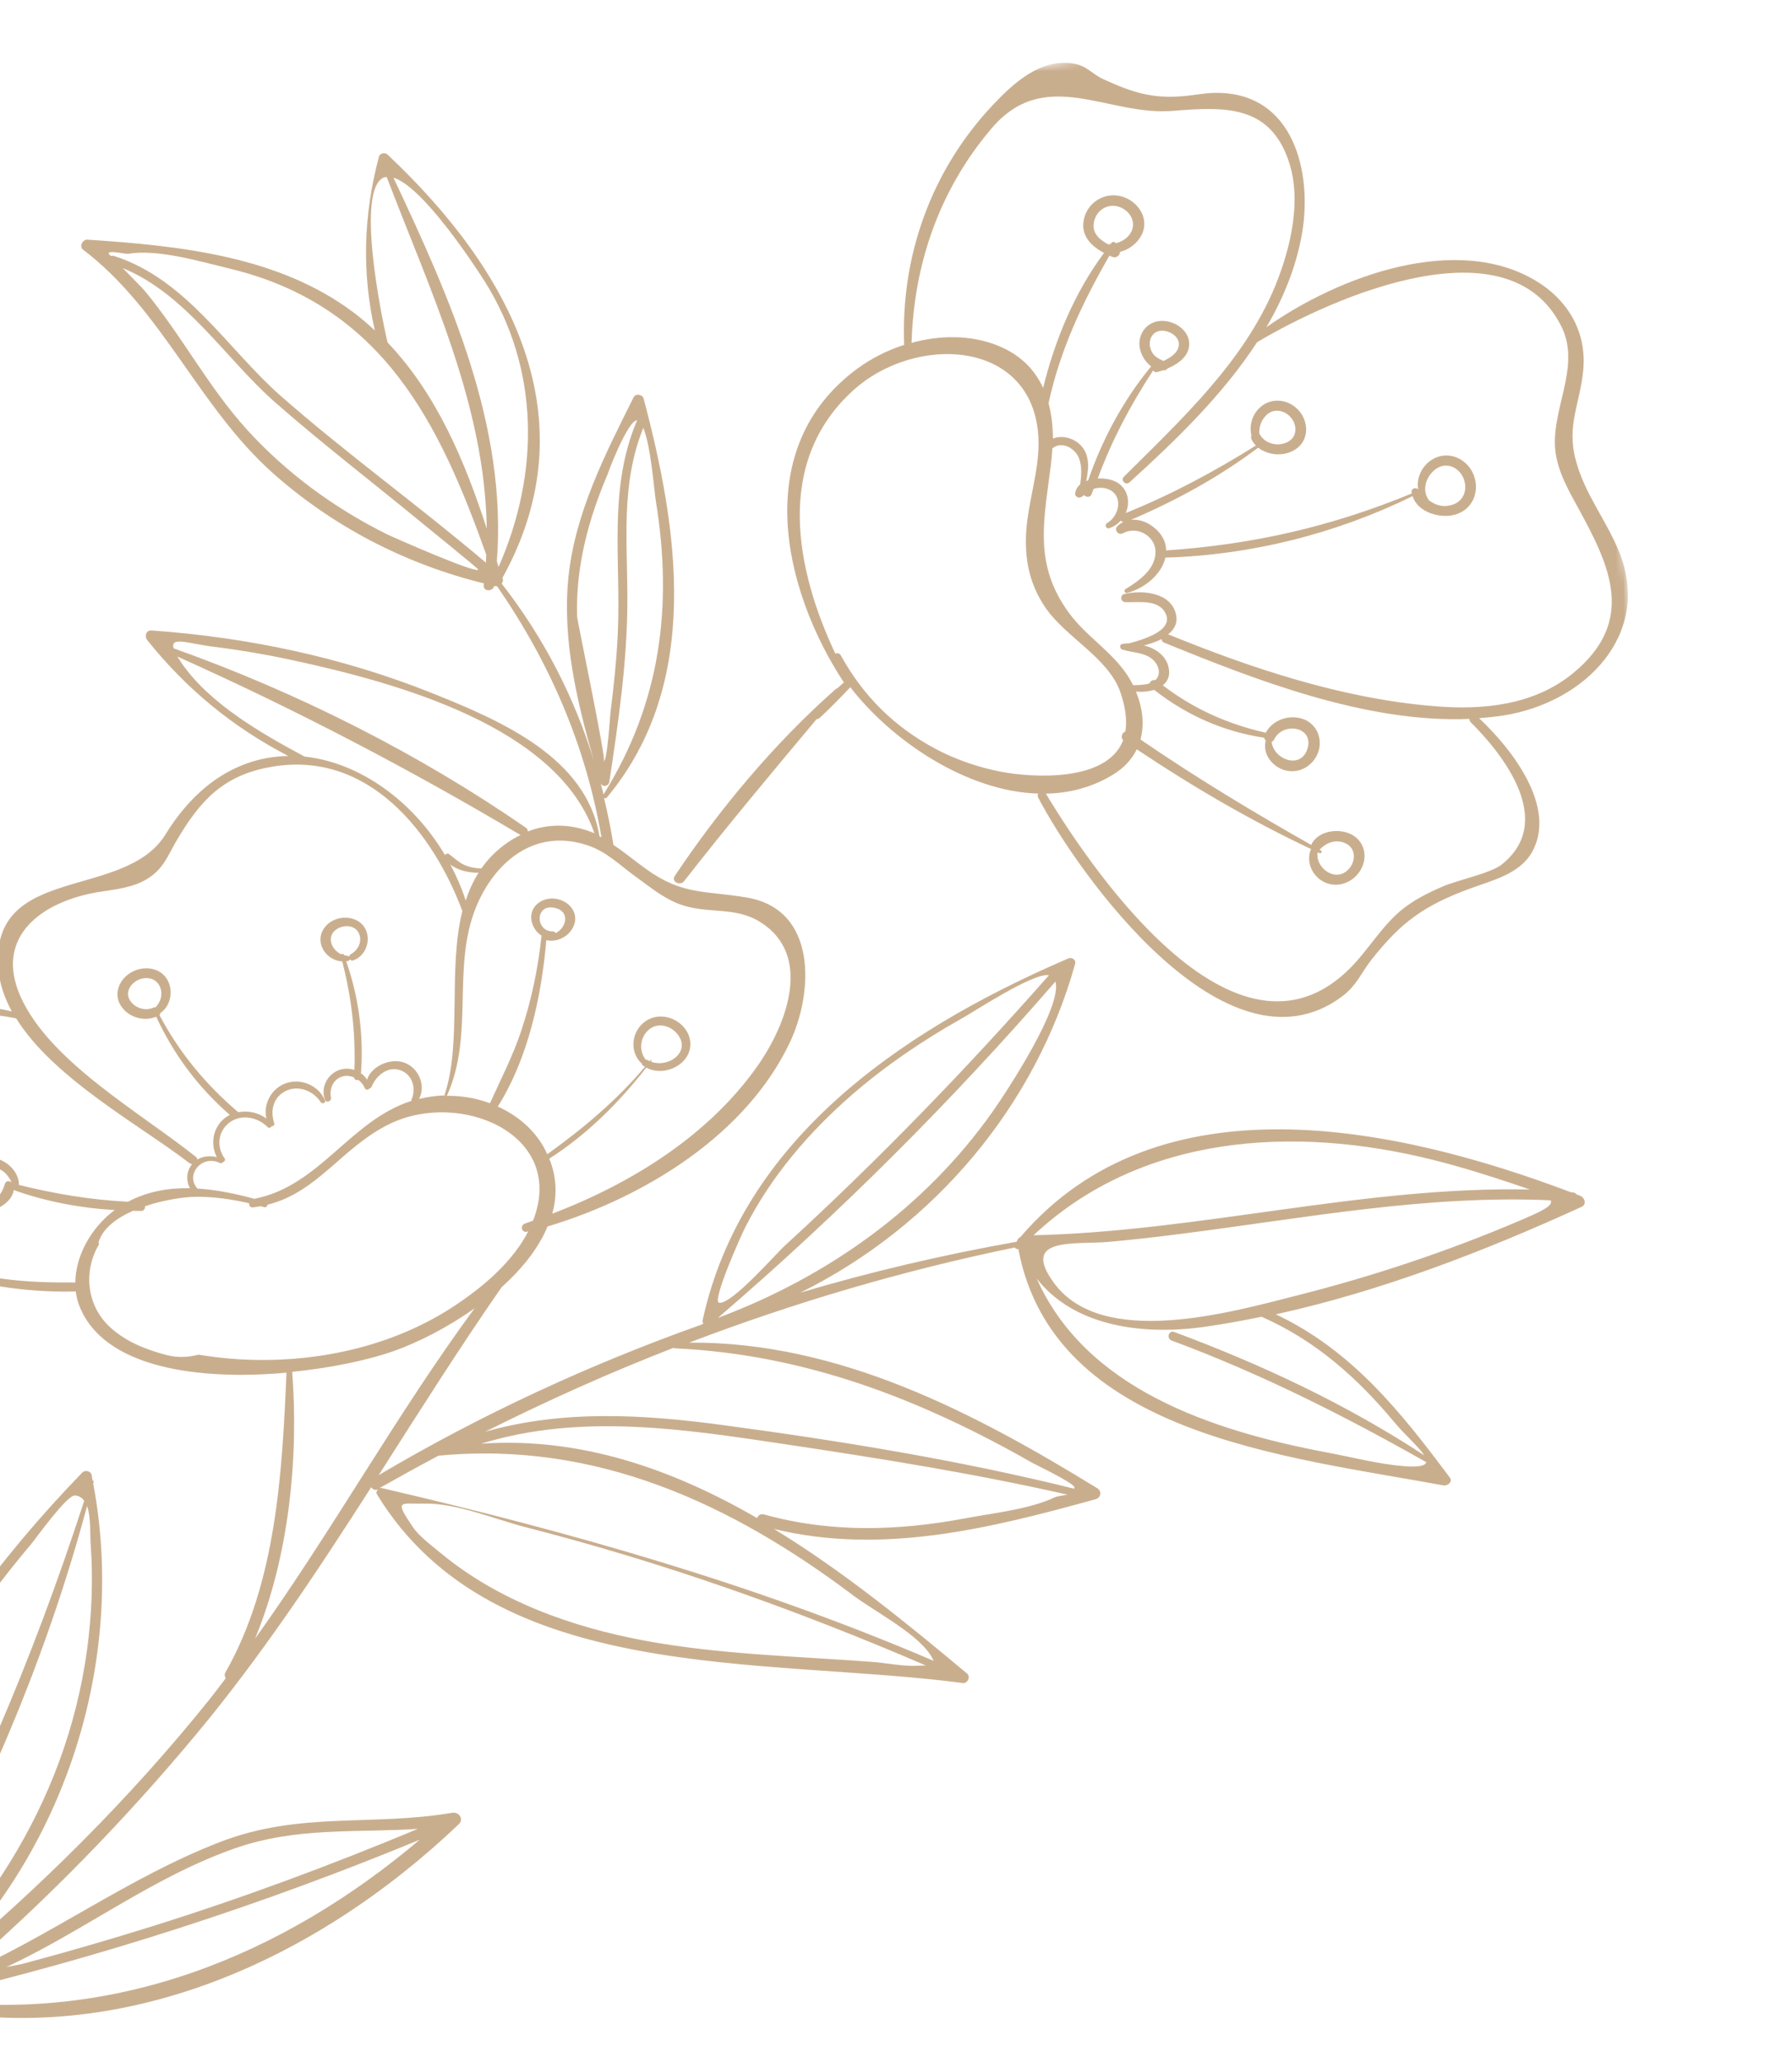 <svg width="239" height="275" viewBox="0 0 239 275" fill="none" xmlns="http://www.w3.org/2000/svg">
<mask id="mask0_1491_12711" style="mask-type:luminance" maskUnits="userSpaceOnUse" x="-70" y="0" width="310" height="287">
<path d="M-69.678 35.34L207.075 0L239.121 250.962L-37.631 286.302L-69.678 35.34Z" fill="white"/>
</mask>
<g mask="url(#mask0_1491_12711)">
<path d="M-37.377 284.822C-32.755 281.69 -28.223 278.493 -23.785 275.213C-32.373 266.753 -37.953 256.07 -39.329 244.258C-40.962 230.311 -36.361 216.442 -36.281 202.495C-36.282 201.841 -35.303 201.388 -34.821 201.935C-27.27 210.651 -20.119 222.553 -16.555 234.989C-9.58 220.755 -0.241 207.886 10.977 196.321C11.355 195.929 12.121 196.127 12.22 196.644C12.268 196.889 12.297 197.118 12.345 197.361C12.432 197.397 12.508 197.481 12.49 197.592C12.467 197.673 12.443 197.739 12.436 197.818C16.743 220.714 9.198 245.7 -7.802 262.665C5.185 251.793 17.175 239.958 27.86 226.668C28.641 225.695 29.37 224.698 30.119 223.729C29.96 223.515 29.907 223.226 30.084 222.939C36.873 210.988 37.641 196.236 38.207 183.007C26.813 184.04 13.712 182.534 10.522 173.93C10.318 173.363 10.177 172.774 10.101 172.176C0.561 172.52 -21.199 169.484 -17.285 155.905C-16.449 153.039 -15.051 150.835 -15.111 147.787C-15.117 147.35 -16.54 143.043 -16.41 141.607C-16.242 139.7 -16.207 139.072 -14.699 137.601C-10.676 133.642 -3.657 133.556 1.58 134.852C0.57 133.001 -0.088 131.074 -0.235 129.019C-1.242 115.071 16.625 120.117 22.092 111.218C26.566 103.959 32.479 100.882 38.444 100.79C30.984 96.91 24.854 91.847 19.625 85.328C19.255 84.876 19.441 84.011 20.204 84.054C33.164 84.971 45.825 87.672 57.765 92.462C67.05 96.186 78.226 101.057 79.955 111.5C80.044 111.55 80.13 111.586 80.219 111.637C78.138 99.463 73.366 88.396 66.295 78.153C66.198 78.165 66.098 78.162 66.013 78.142C65.979 78.131 65.945 78.12 65.912 78.124C65.731 78.895 64.43 78.89 64.52 78.052C64.525 77.958 64.529 77.864 64.552 77.783C53.995 75.187 44.346 70.152 36.395 63.077C26.456 54.228 21.699 41.351 11.069 33.277C10.522 32.864 11.01 31.913 11.674 31.953C24.11 32.766 37.297 34.168 47.29 41.762C48.238 42.483 49.128 43.258 49.986 44.053C48.244 36.34 48.469 28.689 50.537 20.895C50.672 20.41 51.331 20.279 51.685 20.608C68.021 35.966 78.81 55.727 67.01 77.048C67.141 77.296 67.079 77.585 66.91 77.809C72.54 85.025 76.577 92.912 79.186 101.356C76.919 93.398 74.968 85.214 75.817 76.906C76.706 68.39 80.671 60.634 84.501 52.974C84.79 52.392 85.706 52.602 85.841 53.146C90.44 70.471 93.68 91.071 80.926 106.34C80.811 106.464 80.661 106.452 80.552 106.372C81.04 108.399 81.469 110.464 81.802 112.557C81.804 112.573 81.792 112.605 81.794 112.621C83.289 113.63 84.69 114.792 86.122 115.825C91.039 119.391 93.998 118.701 99.636 119.665C109.014 121.274 108.493 132.284 105.372 138.918C99.622 151.141 86.207 159.558 73.029 163.516C71.808 166.463 69.574 169.211 66.886 171.628C61.184 179.839 55.871 188.265 50.506 196.666C64.193 188.574 78.653 181.895 93.647 176.566C93.678 176.547 93.674 176.516 93.723 176.51C93.756 176.506 93.785 176.487 93.818 176.483C93.736 176.352 93.666 176.19 93.709 176.013C98.896 152.294 119.612 137.739 141.652 128.143C141.699 128.122 141.746 128.1 141.792 128.078C142.012 127.988 142.228 127.883 142.447 127.792C142.963 127.57 143.538 127.949 143.393 128.497C138.142 147.329 124.719 163.417 106.741 172.338C116.181 169.542 125.806 167.284 135.562 165.555C135.591 165.52 135.62 165.486 135.648 165.451C135.7 165.21 135.873 165.017 136.106 164.909C154.504 143.416 186.202 150.141 209.506 158.95C209.589 158.956 209.672 158.96 209.755 158.965C209.987 158.983 210.167 159.1 210.267 159.243C210.423 159.301 210.596 159.357 210.753 159.43C211.359 159.665 211.657 160.578 210.924 160.905C198.043 166.79 184.236 172.138 170.157 175.23C180.318 180.012 186.896 188.324 193.372 197.006C193.77 197.547 193.071 198.135 192.515 198.035C171.421 194.15 140.487 191.225 135.82 166.536C135.623 166.545 135.433 166.476 135.331 166.317C120.41 169.391 105.938 173.656 91.917 179.001C111.935 178.846 130.069 188.424 146.363 198.426C146.97 198.8 146.835 199.675 146.136 199.873C132.046 203.777 117.618 207.35 103.223 203.841C112.525 209.512 121.114 216.553 128.984 223.124C129.462 223.515 129.073 224.47 128.404 224.383C101.875 220.88 65.852 224.779 50.272 199.222C50.126 198.975 50.256 198.709 50.469 198.574C50.062 198.734 49.696 198.578 49.509 198.275C42.274 209.565 34.891 220.735 26.212 231.165C16.662 242.643 6.035 253.556 -5.508 263.479C6.541 258.292 17.02 250.345 29.306 245.596C39.99 241.456 49.458 243.521 60.321 241.682C61.208 241.538 61.894 242.526 61.205 243.19C42.298 261.21 16.353 273.236 -10.472 267.667C-18.764 274.432 -27.485 280.659 -36.624 286.206C-37.494 286.613 -38.181 285.36 -37.377 284.822ZM19.217 38.675C24.191 44.618 27.708 51.528 32.956 57.296C38.148 63.009 44.582 67.752 51.648 71.246C52.438 71.629 63.448 76.49 63.79 75.947C63.86 75.845 57.108 70.424 56.388 69.815C49.837 64.416 43.066 59.232 36.688 53.639C30.142 47.896 24.797 39.178 16.374 35.749C17.585 36.982 18.965 38.38 19.217 38.675ZM51.17 23.667C47.465 25.34 50.793 41.861 51.69 45.659C58.249 52.538 62.016 61.535 64.919 70.472C64.659 53.996 57.481 39.043 51.574 23.6C51.428 23.618 51.28 23.622 51.17 23.667ZM64.584 37.418C63.203 35.241 56.377 24.857 52.474 23.687C60.086 39.848 67.653 56.809 66.266 74.836C66.348 75.09 66.414 75.347 66.494 75.586C71.994 63.083 72.029 49.173 64.584 37.418ZM64.853 73.956C58.699 56.705 51.179 40.752 30.641 35.813C26.735 34.878 21.135 33.192 17.165 33.824C16.584 33.914 14.629 33.306 14.461 33.795C14.461 33.795 14.594 33.934 14.802 34.141C14.911 34.096 15.041 34.08 15.194 34.122C24.929 37.244 30.296 46.52 37.545 52.875C46.333 60.576 55.888 67.447 64.808 75.022C64.81 74.648 64.832 74.302 64.853 73.956ZM81.113 63.057C78.472 69.193 76.801 75.455 76.961 82.122C76.971 82.713 80.883 101.232 80.542 101.526C81.031 101.104 81.376 95.293 81.403 95.118C81.855 91.568 82.227 88.028 82.396 84.453C82.844 74.808 81.055 65.184 84.974 56.032C83.655 56.013 80.744 63.914 81.113 63.057ZM80.493 105.912C88.176 93.614 89.735 80.678 87.467 66.782C87.232 65.331 86.813 59.476 85.796 57.049C82.782 64.527 83.678 72.051 83.674 79.893C83.68 88.061 82.489 96.148 81.267 104.239C81.179 104.843 80.296 105.018 80.099 104.373C80.246 104.884 80.361 105.399 80.493 105.912ZM202.218 157.964C198.604 156.741 194.951 155.602 191.225 154.66C172.496 149.958 152.178 151.258 137.84 164.688C160.052 164.174 181.836 158.119 204.042 158.588C203.525 158.404 202.923 158.201 202.218 157.964ZM172.949 172.722C183.062 170.169 193.013 166.856 202.586 162.78C205.804 161.418 207.179 160.713 206.812 160.027C190.317 159.281 174.131 162.376 157.784 164.464C154.43 164.892 151.073 165.29 147.717 165.578C143.435 165.953 135.999 164.845 140.58 171.057C147.035 179.835 164.098 174.975 172.949 172.722ZM177.122 193.672C180.413 194.296 183.871 195.195 187.215 195.469C189.228 195.633 190.09 195.414 190.227 194.945C179.293 188.748 168.17 183.139 156.261 178.72C155.536 178.453 155.867 177.304 156.61 177.584C168.33 181.933 179.629 187.256 189.962 194.027C189.244 192.919 187.356 191.289 185.917 189.556C181.019 183.695 175.478 178.729 168.256 175.551C165.688 176.082 163.13 176.548 160.542 176.91C152.032 178.09 143.109 176.688 138.262 170.449C144.75 185.022 161.248 190.695 177.122 193.672ZM128.255 135.793C123.094 138.697 118.153 142.041 113.719 145.881C107.908 150.91 102.824 156.874 99.403 163.61C98.861 164.661 94.877 173.557 95.915 173.689C97.606 173.91 103.39 167.247 104.717 166.033C117.145 154.656 128.825 142.579 139.9 130.019C137.858 129.625 129.947 134.861 128.255 135.793ZM132.363 148.239C134.288 145.514 141.732 134.182 140.765 130.86C126.915 146.83 111.917 161.809 95.744 175.706C110.562 170.15 123.395 160.92 132.363 148.239ZM2.159 135.776C-6.363 134.026 -13.728 135.918 -13.841 145.223C-13.877 148.034 -13.748 149.951 -14.223 152.677C-15.285 158.674 -14.995 163.907 -9.027 167.447C-3.487 170.73 3.663 171.017 10.047 170.982C10.064 167.379 12.211 163.69 15.091 161.483C15.166 161.427 15.243 161.386 15.318 161.329C10.706 161.061 6.083 160.186 1.821 158.657C1.691 160.092 -0.166 161.28 -1.51 161.452C-3.682 161.729 -5.369 160.12 -5.301 158.069C-5.242 155.958 -3.41 154.055 -1.104 154.322C0.77 154.551 2.534 156.118 2.524 157.975C7.336 159.169 12.081 159.966 17.07 160.218C19.66 158.842 22.48 158.357 25.335 158.413C24.795 157.407 24.831 156.139 25.633 155.196C25.501 155.196 25.38 155.15 25.271 155.071C18.716 150.03 7.153 143.805 2.159 135.776ZM-0.757 155.619C-2.405 155.221 -3.804 156.382 -3.916 157.955C-4.02 159.34 -2.976 160.423 -1.485 160.108C-0.121 159.824 0.293 158.945 0.661 157.823C0.802 157.384 1.282 157.401 1.546 157.663C1.143 156.701 0.398 155.892 -0.757 155.619ZM35.967 102.276C29.66 103.44 26.683 106.813 23.645 111.909C22.383 114.018 21.898 115.764 19.656 117.157C17.75 118.352 15.375 118.577 13.195 118.918C5.663 120.144 -0.854 124.812 2.744 132.879C6.616 141.536 18.693 148.303 26.119 154.23C26.264 154.336 26.314 154.469 26.313 154.594C27.078 154.137 28.054 154.044 28.924 154.277C28.008 152.523 28.376 150.247 30.092 148.983C30.273 148.85 30.457 148.749 30.658 148.646C26.379 144.92 23.173 140.575 20.836 135.558C19.113 136.245 17.087 135.6 16.12 134.086C15.089 132.457 15.923 130.479 17.603 129.579C19.283 128.679 21.5 129.019 22.377 130.731C23.096 132.104 22.792 134.107 21.411 135.033C21.393 135.143 21.356 135.241 21.268 135.331C23.877 140.282 27.423 144.584 31.781 148.284C33.081 148.024 34.489 148.343 35.528 149.131C35.104 147.361 36.046 145.323 37.839 144.533C40.023 143.583 42.538 144.713 43.355 146.728C43.495 147.053 42.942 147.232 42.773 146.943C41.844 145.471 39.79 144.595 38.074 145.469C36.388 146.324 36.03 148.162 36.578 149.745C36.658 149.984 36.449 150.151 36.22 150.165C36.112 150.35 35.879 150.457 35.671 150.25C34.401 148.947 32.201 148.479 30.621 149.648C29.042 150.816 28.867 152.927 29.947 154.426C30.108 154.655 29.953 154.862 29.733 154.937C29.649 155.057 29.495 155.138 29.319 155.052C26.964 153.887 24.659 156.598 26.329 158.459C28.885 158.615 31.457 159.16 33.93 159.826C42.669 158.118 46.69 149.373 54.886 146.767C54.88 146.722 54.856 146.663 54.883 146.612C55.498 145.24 55.097 143.389 53.549 142.745C51.775 142.005 50.144 143.414 49.559 144.891C49.51 145.022 49.386 145.085 49.274 145.114C49.138 145.334 48.761 145.352 48.641 145.055C48.473 144.64 48.177 144.257 47.795 143.978C47.542 144.057 47.251 143.97 47.244 143.66C46.755 143.441 46.201 143.356 45.678 143.516C44.391 143.883 43.904 145.223 44.148 146.362C44.235 146.787 43.55 147.093 43.364 146.665C42.72 145.11 43.595 143.19 45.318 142.626C45.982 142.417 46.644 142.442 47.263 142.644C47.44 137.71 46.883 132.964 45.647 128.181C44.386 128.107 43.256 127.254 42.874 126.072C42.367 124.546 43.357 123.017 44.924 122.52C46.442 122.03 48.225 122.582 48.824 124.049C49.443 125.544 48.732 127.459 47.111 128.04C46.906 128.113 46.762 128.022 46.664 127.895C46.627 127.993 46.558 128.096 46.414 128.129C46.333 128.14 46.252 128.15 46.171 128.16C47.853 132.949 48.519 138.04 48.143 143.093C48.47 143.331 48.752 143.607 48.959 143.939C49.52 142.137 52.047 141.034 53.853 141.646C55.85 142.326 56.832 144.726 55.891 146.514C56.882 146.279 57.897 146.102 59.026 146.052C59.142 146.053 59.241 146.055 59.34 146.059C59.304 146.032 59.282 145.988 59.306 145.922C61.617 139.002 59.717 129.284 61.665 121.458C57.837 111.206 49.204 99.822 35.967 102.276ZM20.643 134.304C20.676 134.299 20.724 134.293 20.757 134.289C21.436 133.548 21.742 132.589 21.353 131.61C20.889 130.422 19.548 130.11 18.4 130.662C17.361 131.169 16.699 132.298 17.308 133.327C17.88 134.329 19.315 134.863 20.435 134.346C20.465 134.326 20.483 134.34 20.514 134.32C20.546 134.316 20.593 134.295 20.643 134.304ZM45.885 127.339C46.039 127.382 46.176 127.427 46.342 127.437C46.441 127.44 46.512 127.477 46.568 127.533C46.587 127.421 46.654 127.304 46.776 127.225C47.805 126.642 48.362 125.464 47.847 124.392C47.377 123.423 46.139 123.27 45.192 123.718C43.421 124.551 44.06 126.59 45.525 127.229C45.629 127.138 45.811 127.146 45.881 127.308C45.881 127.308 45.883 127.324 45.885 127.339ZM24.195 88.361C27.88 93.752 34.761 97.737 40.628 100.87C47.94 101.651 55.044 106.746 59.345 113.991C59.471 113.819 59.691 113.729 59.89 113.875C60.562 114.365 61.129 114.933 61.9 115.301C62.617 115.631 63.408 115.764 64.201 115.787C65.12 114.47 66.301 113.274 67.801 112.257C68.331 111.893 68.885 111.588 69.428 111.332C54.551 102.49 39.503 94.638 23.644 87.527C23.803 87.741 23.972 88.031 24.195 88.361ZM62.113 120.06C62.537 118.743 63.103 117.502 63.829 116.349C62.515 116.376 61.057 116.049 60.066 115.255C60.871 116.789 61.569 118.383 62.113 120.06ZM39.088 88.034C35.565 87.268 31.997 86.663 28.416 86.216C25.272 85.838 22.668 84.784 23.159 86.436C39.753 92.345 55.859 100.484 70.143 110.352C70.341 110.482 70.399 110.678 70.388 110.851C73.228 109.755 76.25 109.821 79.242 111.076C79.258 111.074 79.26 111.089 79.276 111.087C74.352 96.891 53.075 91.065 39.088 88.034ZM101.037 142.106C105.063 136.37 108.332 127.284 101.422 122.945C97.843 120.705 94.254 122.005 90.367 120.443C88.302 119.616 86.64 118.207 84.882 116.95C82.781 115.457 80.942 113.556 78.397 112.711C71.206 110.294 65.923 115.084 63.53 120.846C60.193 128.879 63.3 137.867 59.632 146.022C59.619 146.055 59.589 146.074 59.575 146.091C61.565 146.071 63.534 146.411 65.349 147.084C66.786 143.892 68.4 140.802 69.505 137.465C70.887 133.329 71.763 129.102 72.219 124.803C72.217 124.788 72.247 124.768 72.245 124.753C71.46 124.276 70.936 123.392 70.854 122.499C70.698 120.757 72.375 119.576 74.102 119.824C75.896 120.077 77.221 121.686 76.534 123.394C75.988 124.79 74.373 125.681 72.864 125.344C72.228 132.737 70.486 141.019 66.394 147.528C68.927 148.669 71.118 150.478 72.498 152.906C72.687 153.224 72.845 153.563 72.985 153.888C77.856 150.382 82.199 146.741 86.02 142.231C85.929 142.165 85.824 142.116 85.733 142.049C85.622 141.955 85.59 141.833 85.592 141.724C85.542 141.715 85.475 141.708 85.435 141.651C83.954 140.109 84.236 137.548 85.978 136.234C87.645 134.977 89.951 135.493 91.207 136.954C92.424 138.358 92.385 140.374 90.937 141.665C89.68 142.793 87.67 143.158 86.197 142.333C82.589 146.956 78.326 151.226 73.289 154.457C73.272 154.459 73.272 154.459 73.256 154.461C74.268 156.967 74.32 159.439 73.652 161.816C84.342 157.722 94.543 151.338 101.037 142.106ZM73.703 124.177C73.918 124.18 74.045 124.274 74.111 124.405C75.567 123.689 76.089 121.456 73.943 121.029C71.338 120.488 71.381 124.177 73.703 124.177ZM86.889 141.434C86.861 141.469 86.832 141.503 86.803 141.538C89.209 142.447 92.275 140.153 90.296 137.803C89.48 136.832 87.982 136.321 86.811 137.079C85.396 137.992 85.12 139.96 86.07 141.211C86.091 141.24 86.076 141.257 86.08 141.288C86.161 141.278 86.243 141.267 86.331 141.318C86.438 141.382 86.543 141.432 86.648 141.48C86.677 141.445 86.721 141.409 86.748 141.359C86.821 141.287 86.945 141.349 86.889 141.434ZM70.46 164.156C70.412 164.162 70.349 164.186 70.302 164.208C69.552 164.397 69.322 163.366 70.031 163.119C70.378 162.998 70.725 162.876 71.071 162.753C71.133 162.589 71.229 162.437 71.272 162.26C75.194 151.065 61.276 145.36 52.031 149.814C45.654 152.872 42.445 158.942 35.661 160.618C35.654 160.822 35.497 161.013 35.241 160.937C35.087 160.894 34.917 160.854 34.747 160.813C34.409 160.872 34.071 160.93 33.731 160.974C33.374 161.019 33.202 160.699 33.215 160.416C30.942 159.896 28.626 159.552 26.272 159.557C24.659 159.56 21.925 159.94 19.352 160.814C19.389 161.105 19.202 161.442 18.791 161.447C18.445 161.445 18.099 161.443 17.751 161.424C15.553 162.391 13.687 163.768 13.136 165.646C13.164 165.736 13.19 165.81 13.202 165.902C11.114 169.411 11.501 173.992 14.659 176.925C16.713 178.83 19.386 179.907 22.13 180.633C23.614 181.035 25.088 180.972 26.457 180.609C28.171 180.874 29.878 181.093 31.588 181.202C41.799 181.862 52.412 179.618 60.873 173.924C64.62 171.418 68.403 168.16 70.46 164.156ZM143.304 198.333C143.364 197.764 138.195 195.322 137.68 195.029C122.905 186.611 107.48 180.568 90.005 179.76C89.938 179.752 89.899 179.71 89.847 179.686C81.298 183.007 72.934 186.756 64.717 190.877C75.158 187.923 85.81 188.557 96.65 190.026C112.298 192.128 127.988 194.692 143.273 198.477C143.267 198.431 143.296 198.396 143.304 198.333ZM128.793 202.415C132.362 201.741 137.269 201.224 140.593 199.661C141.106 199.424 141.794 199.398 142.354 199.265C129.958 196.452 117.435 194.45 104.845 192.565C91.282 190.54 77.488 188.373 64.18 192.474C77.466 191.556 89.744 195.897 100.98 202.396C101.085 202.056 101.429 201.778 101.889 201.906C110.782 204.372 119.692 204.123 128.793 202.415ZM55.001 203.498C55.877 204.82 57.474 205.972 58.708 206.999C66.372 213.378 76.144 216.917 86.076 218.751C96.025 220.583 106.213 220.81 116.303 221.563C118.248 221.704 120.451 222.187 122.396 222.079C122.804 222.058 123.133 222.048 123.461 222.037C106.211 214.606 88.446 208.299 70.114 203.61C66.062 202.569 60.876 200.378 56.655 200.465C53.388 200.539 52.541 199.837 55.001 203.498ZM50.873 198.381C76.208 204.266 100.794 211.259 124.536 221.431C124.492 221.344 124.433 221.273 124.388 221.17C122.921 218.068 116.65 214.862 113.771 212.689C97.685 200.573 79.555 192.053 58.474 194.075C55.853 195.47 53.237 196.911 50.642 198.379C50.725 198.385 50.804 198.359 50.873 198.381ZM63.292 174.425C59.684 176.991 55.771 178.971 52.542 180.116C49.313 181.261 44.365 182.361 38.967 182.894C39.846 194.162 38.583 207.48 34.01 218.478C44.297 204.132 52.84 188.637 63.292 174.425ZM10.001 199.376C8.92 199.296 4.746 205.16 4.188 205.823C-3.912 215.37 -10.434 225.805 -15.956 236.847C-15.968 236.879 -15.999 236.899 -16.027 236.934C-13.915 245.222 -13.445 253.674 -15.535 261.548C-4.4 241.98 4.339 221.316 11.228 200.092C10.944 199.676 10.549 199.415 10.001 199.376ZM31.306 246.432C20.384 250.258 11.207 257.432 0.855 262.246C1.884 262.052 2.786 261.89 3.294 261.747C9.027 260.22 14.726 258.557 20.378 256.791C32.379 253.029 44.153 248.657 55.737 243.826C47.526 244.376 39.564 243.538 31.306 246.432ZM55.972 245.278C34.982 253.944 13.384 260.942 -8.802 266.176C-8.981 266.324 -9.174 266.488 -9.353 266.636C15.285 269.897 37.724 260.717 55.972 245.278ZM11.609 219.967C12.238 215.35 12.428 210.649 12.1 206.014C11.997 204.562 12.148 202.266 11.614 200.791C5.283 224.328 -4.774 246.533 -17.684 267.543C-18.252 268.77 -18.888 269.974 -19.61 271.157C-2.844 258.291 8.797 240.498 11.609 219.967ZM-22.116 224.195C-23.189 221.853 -32.161 206.007 -34.293 205.297C-26.847 227.246 -24.437 250.12 -22.251 273.037C-13.207 258.242 -15.23 239.31 -22.116 224.195ZM-24.493 261.928C-26.222 243.099 -28.902 224.437 -35.049 206.469C-35.72 209.595 -35.812 217.775 -36.024 219.206C-36.613 223.364 -37.284 227.52 -37.654 231.713C-38.527 241.77 -37.182 251.529 -32.627 260.643C-31.589 262.709 -24.513 273.248 -24.161 272.907C-22.523 271.295 -24.301 263.946 -24.493 261.928Z" fill="#A67944" fill-opacity="0.6"/>
<path d="M89.998 116.779C95.971 107.848 103.296 99.071 111.481 91.853C111.539 91.798 111.604 91.79 111.652 91.784C111.963 91.51 112.258 91.239 112.569 90.965C112.551 90.952 112.516 90.941 112.497 90.912C104.396 78.54 100.039 59.641 114.372 49.128C116.21 47.786 118.328 46.705 120.589 45.98C120.121 34.316 124.099 22.787 132.456 13.957C135.125 11.137 138.731 7.777 143.099 8.466C145.015 8.767 145.563 9.835 147.171 10.565C151.316 12.468 154.001 13.248 158.466 12.755C159.699 12.614 160.873 12.386 162.123 12.382C172.631 12.272 175.072 23.137 173.635 31.225C172.851 35.658 171.153 39.773 168.896 43.631C178.637 36.744 194.405 31.02 204.983 37.526C209.326 40.199 211.633 44.472 211.157 49.381C210.721 53.832 208.931 56.711 210.141 61.28C211.363 65.957 214.304 69.385 216.038 73.809C220.217 84.484 211.587 93.63 200.532 95.385C199.451 95.554 198.362 95.662 197.27 95.754C201.553 99.76 207.72 107.577 204.325 113.608C202.675 116.546 198.946 117.396 195.976 118.493C189.796 120.778 186.806 123.031 182.936 127.921C181.506 129.741 180.959 131.385 178.958 132.872C163.543 144.319 143.73 116.434 138.454 106.321C138.348 106.132 138.389 105.939 138.47 105.804C128.867 105.518 118.857 98.69 113.41 91.622C112.089 93.007 110.75 94.393 109.336 95.696C109.204 95.822 109.06 95.856 108.914 95.875C102.928 103.015 96.984 110.119 91.253 117.46C90.702 118.17 89.486 117.546 89.998 116.779ZM209.792 89.759C218.258 82.817 214.718 75.459 210.53 67.809C209.242 65.464 207.866 63.067 207.476 60.404C206.666 54.833 210.958 48.985 208.254 43.547C201.239 29.352 177.921 39.516 167.653 45.629C163.112 52.616 156.795 58.723 150.656 64.293C150.14 64.764 149.406 64.047 149.888 63.565C157.616 55.874 165.938 48.186 170.084 38.101C172.092 33.199 173.596 26.927 171.967 21.772C169.483 13.921 163.362 14.219 156.354 14.787C147.733 15.482 139.397 8.736 132.264 17.099C125.246 25.322 121.876 35.293 121.577 45.713C125.329 44.673 129.374 44.624 132.979 46.035C136.082 47.26 138.003 49.275 139.122 51.72C140.671 45.411 143.295 39.012 147.246 33.721C145.375 32.729 143.962 31.21 144.642 28.925C145.272 26.771 147.612 25.49 149.835 26.266C151.815 26.949 153.167 29.021 152.399 31.006C151.929 32.219 150.728 33.261 149.368 33.575C149.405 33.991 148.907 34.476 148.351 34.25C148.214 34.206 148.089 34.128 147.968 34.081C144.33 40.407 141.388 46.644 139.844 53.763C140.249 55.255 140.42 56.854 140.429 58.474C141.51 58.04 142.826 58.293 143.797 59.058C145.391 60.319 145.252 62.333 144.872 64.127C144.951 64.101 145.046 64.074 145.126 64.048C147.013 58.585 149.775 53.399 153.525 48.852C152.706 48.239 152.13 47.206 152 46.318C151.736 44.637 152.838 42.953 154.711 42.792C156.438 42.649 158.368 43.837 158.584 45.524C158.809 47.288 157.296 48.464 155.702 49.135C155.618 49.255 155.513 49.331 155.369 49.364C155.288 49.375 155.206 49.37 155.122 49.365C154.839 49.463 154.569 49.544 154.314 49.608C154.09 49.668 153.911 49.55 153.792 49.394C150.773 53.989 148.281 58.719 146.409 63.79C147.489 63.731 148.593 63.995 149.249 64.488C150.525 65.463 150.713 67.06 150.143 68.396C156.25 65.932 161.966 62.864 167.501 59.398C167.273 59.162 167.058 58.893 166.918 58.568C166.829 58.393 166.838 58.204 166.904 58.071C166.6 56.847 166.945 55.431 167.893 54.469C169.495 52.83 172.013 53.21 173.346 54.879C174.62 56.478 174.551 58.903 172.588 60.027C171.268 60.788 169.532 60.729 168.268 59.986C168.25 59.973 168.219 59.992 168.201 59.979C168.164 59.952 168.147 59.939 168.127 59.91C168.02 59.846 167.911 59.767 167.802 59.687C162.587 63.595 156.894 66.723 150.836 69.305C152.751 69.092 154.841 70.633 155.377 72.373C155.486 72.718 155.513 73.057 155.522 73.383C167.145 72.601 177.638 70.185 188.306 65.783C188.296 65.706 188.256 65.649 188.262 65.57C188.232 65.075 188.829 64.984 189.156 65.222C188.877 63.808 189.577 62.207 190.899 61.336C192.98 59.964 195.505 61.044 196.44 63.076C197.391 65.106 196.681 67.675 194.352 68.519C192.244 69.287 189.042 68.324 188.402 66.145C178.222 71.139 166.88 74.006 155.48 74.34C155.463 74.342 155.445 74.329 155.429 74.331C154.943 76.591 152.598 78.465 150.334 79.05C149.999 79.139 149.844 78.692 150.119 78.532C151.954 77.424 154.125 75.853 154.112 73.563C154.111 71.49 151.688 70.053 149.779 71.092C149.148 71.438 148.537 70.643 149.032 70.143C149.266 69.911 149.524 69.738 149.802 69.593C149.683 69.561 149.559 69.499 149.483 69.415C149.078 69.857 148.548 70.221 147.932 70.424C147.504 70.557 147.296 69.96 147.647 69.743C149.212 68.842 149.855 66.266 148.021 65.315C147.386 64.991 146.607 64.95 145.91 65.164C145.893 65.166 145.88 65.183 145.847 65.187C145.761 65.417 145.674 65.63 145.589 65.875C145.435 66.347 144.822 66.316 144.601 66.001C144.481 66.095 144.345 66.19 144.207 66.27C143.87 66.469 143.359 66.207 143.391 65.813C143.455 65.275 143.717 64.882 144.071 64.557C144.223 63.431 144.315 62.218 143.933 61.16C143.446 59.788 141.646 58.724 140.348 59.779C140.312 60.516 140.243 61.273 140.155 62.001C139.247 69.335 137.786 75.165 142.554 81.696C145.11 85.204 149.133 87.31 151.092 91.3C151.094 91.315 151.111 91.329 151.115 91.359C151.802 91.318 152.612 91.34 153.306 91.111C153.403 90.833 153.736 90.604 154.09 90.668C154.105 90.65 154.134 90.631 154.149 90.613C154.818 89.92 154.591 88.92 154.046 88.257C152.989 86.942 151.179 87.08 149.685 86.6C149.325 86.49 149.267 85.905 149.704 85.849C149.994 85.797 150.287 85.775 150.583 85.768C152.287 85.317 156.452 84.146 155.508 81.912C154.634 79.842 151.948 80.34 150.096 80.281C149.45 80.254 149.317 79.336 149.974 79.189C152.502 78.617 156.194 79.034 156.84 81.898C157.104 83.065 156.621 83.922 155.781 84.574C155.798 84.572 155.814 84.57 155.832 84.584C166.863 89.083 178.987 93.132 191.086 94.128C197.7 94.733 204.606 94.022 209.792 89.759ZM147.792 32.576C147.907 32.577 148.002 32.549 148.116 32.535C148.159 32.482 148.202 32.43 148.244 32.378C148.415 32.169 148.721 32.239 148.795 32.432C149.672 32.211 150.451 31.738 150.886 30.887C151.551 29.524 150.671 28.046 149.244 27.573C147.732 27.081 146.317 27.994 145.941 29.429C145.529 30.979 146.554 31.908 147.792 32.576ZM155.178 48.126C156.2 47.621 157.219 46.961 157.229 45.884C157.242 44.823 155.924 44.04 154.894 44.094C153.683 44.155 153.168 45.281 153.397 46.296C153.629 47.342 154.306 47.739 155.178 48.126ZM167.964 57.858C167.999 57.885 168.02 57.913 168.058 57.955C168.721 59.149 170.389 59.575 171.677 58.958C172.979 58.324 173.038 56.851 172.279 55.81C171.48 54.712 169.915 54.319 168.864 55.373C168.194 56.051 167.884 56.98 167.964 57.858ZM190.524 66.653C191.386 67.338 192.453 67.701 193.718 67.29C195.38 66.766 195.78 65 195.128 63.634C194.514 62.309 192.937 61.559 191.572 62.482C190.239 63.385 189.574 65.263 190.517 66.592C190.518 66.607 190.522 66.638 190.524 66.653ZM181.684 127.271C185.422 122.631 186.357 120.797 192.429 118.182C194.379 117.341 198.821 116.415 200.257 115.28C207.557 109.516 200.434 100.542 196.134 96.274C196.002 96.135 195.965 95.983 195.98 95.841C182.21 96.446 167.232 90.564 155.247 85.671C155.002 85.562 154.914 85.387 154.939 85.196C154.213 85.57 153.392 85.846 152.578 86.044C154.11 86.44 155.465 87.374 155.84 88.901C156.117 90.035 155.757 90.829 155.085 91.367C159.12 94.468 163.732 96.545 168.818 97.688C169.613 96.184 171.423 95.391 173.174 95.698C175.346 96.075 176.45 98.148 175.863 100.125C175.283 102.022 173.256 103.311 171.229 102.649C169.545 102.101 168.357 100.397 168.817 98.717C168.706 98.622 168.624 98.493 168.606 98.355C163.134 97.541 158.173 95.306 153.927 91.967C153.167 92.204 152.304 92.283 151.503 92.198C152.388 94.361 152.656 96.587 152.105 98.591C159.468 103.637 167.087 108.245 174.895 112.658C174.904 112.594 174.925 112.513 174.966 112.446C175.964 110.713 178.621 110.374 180.301 111.281C182.177 112.304 182.453 114.592 181.297 116.251C180.2 117.842 178.044 118.491 176.33 117.447C174.848 116.546 174.206 114.74 174.848 113.194C166.736 109.365 159.013 104.849 151.613 99.901C150.974 101.214 149.908 102.41 148.332 103.344C145.564 105.007 142.563 105.748 139.492 105.813C146.264 117.062 166.399 146.183 181.684 127.271ZM174.4 99.75C175.23 96.838 171.048 96.203 169.923 98.607C169.843 98.758 169.723 98.851 169.598 98.898C169.851 101.266 173.555 102.68 174.4 99.75ZM175.955 113.738C175.885 113.7 175.797 113.664 175.727 113.627C175.403 115.866 178.447 117.909 180.095 115.595C180.848 114.532 180.738 113.033 179.46 112.433C178.216 111.843 176.924 112.305 176.04 113.244C176.026 113.261 175.993 113.265 175.979 113.282C176.05 113.321 176.104 113.361 176.175 113.398C176.406 113.525 176.2 113.847 175.955 113.738ZM124.767 99.837C127.417 101.245 130.432 102.294 133.437 102.877C137.657 103.694 147.65 104.319 149.795 98.683C149.416 98.295 149.666 97.671 150.092 97.523C150.322 96.106 150.153 94.397 149.422 92.277C147.79 87.621 142.013 84.93 139.318 80.846C137.48 78.057 136.785 75.199 136.824 71.889C136.882 67.314 138.741 62.79 138.489 58.239C137.753 45.254 122.141 44.456 113.76 52.074C103.272 61.613 106.121 75.935 111.405 87.139C111.673 87.042 111.974 87.082 112.145 87.387C115.1 92.731 119.201 96.869 124.767 99.837Z" fill="#A67944" fill-opacity="0.6"/>
</g>
</svg>
